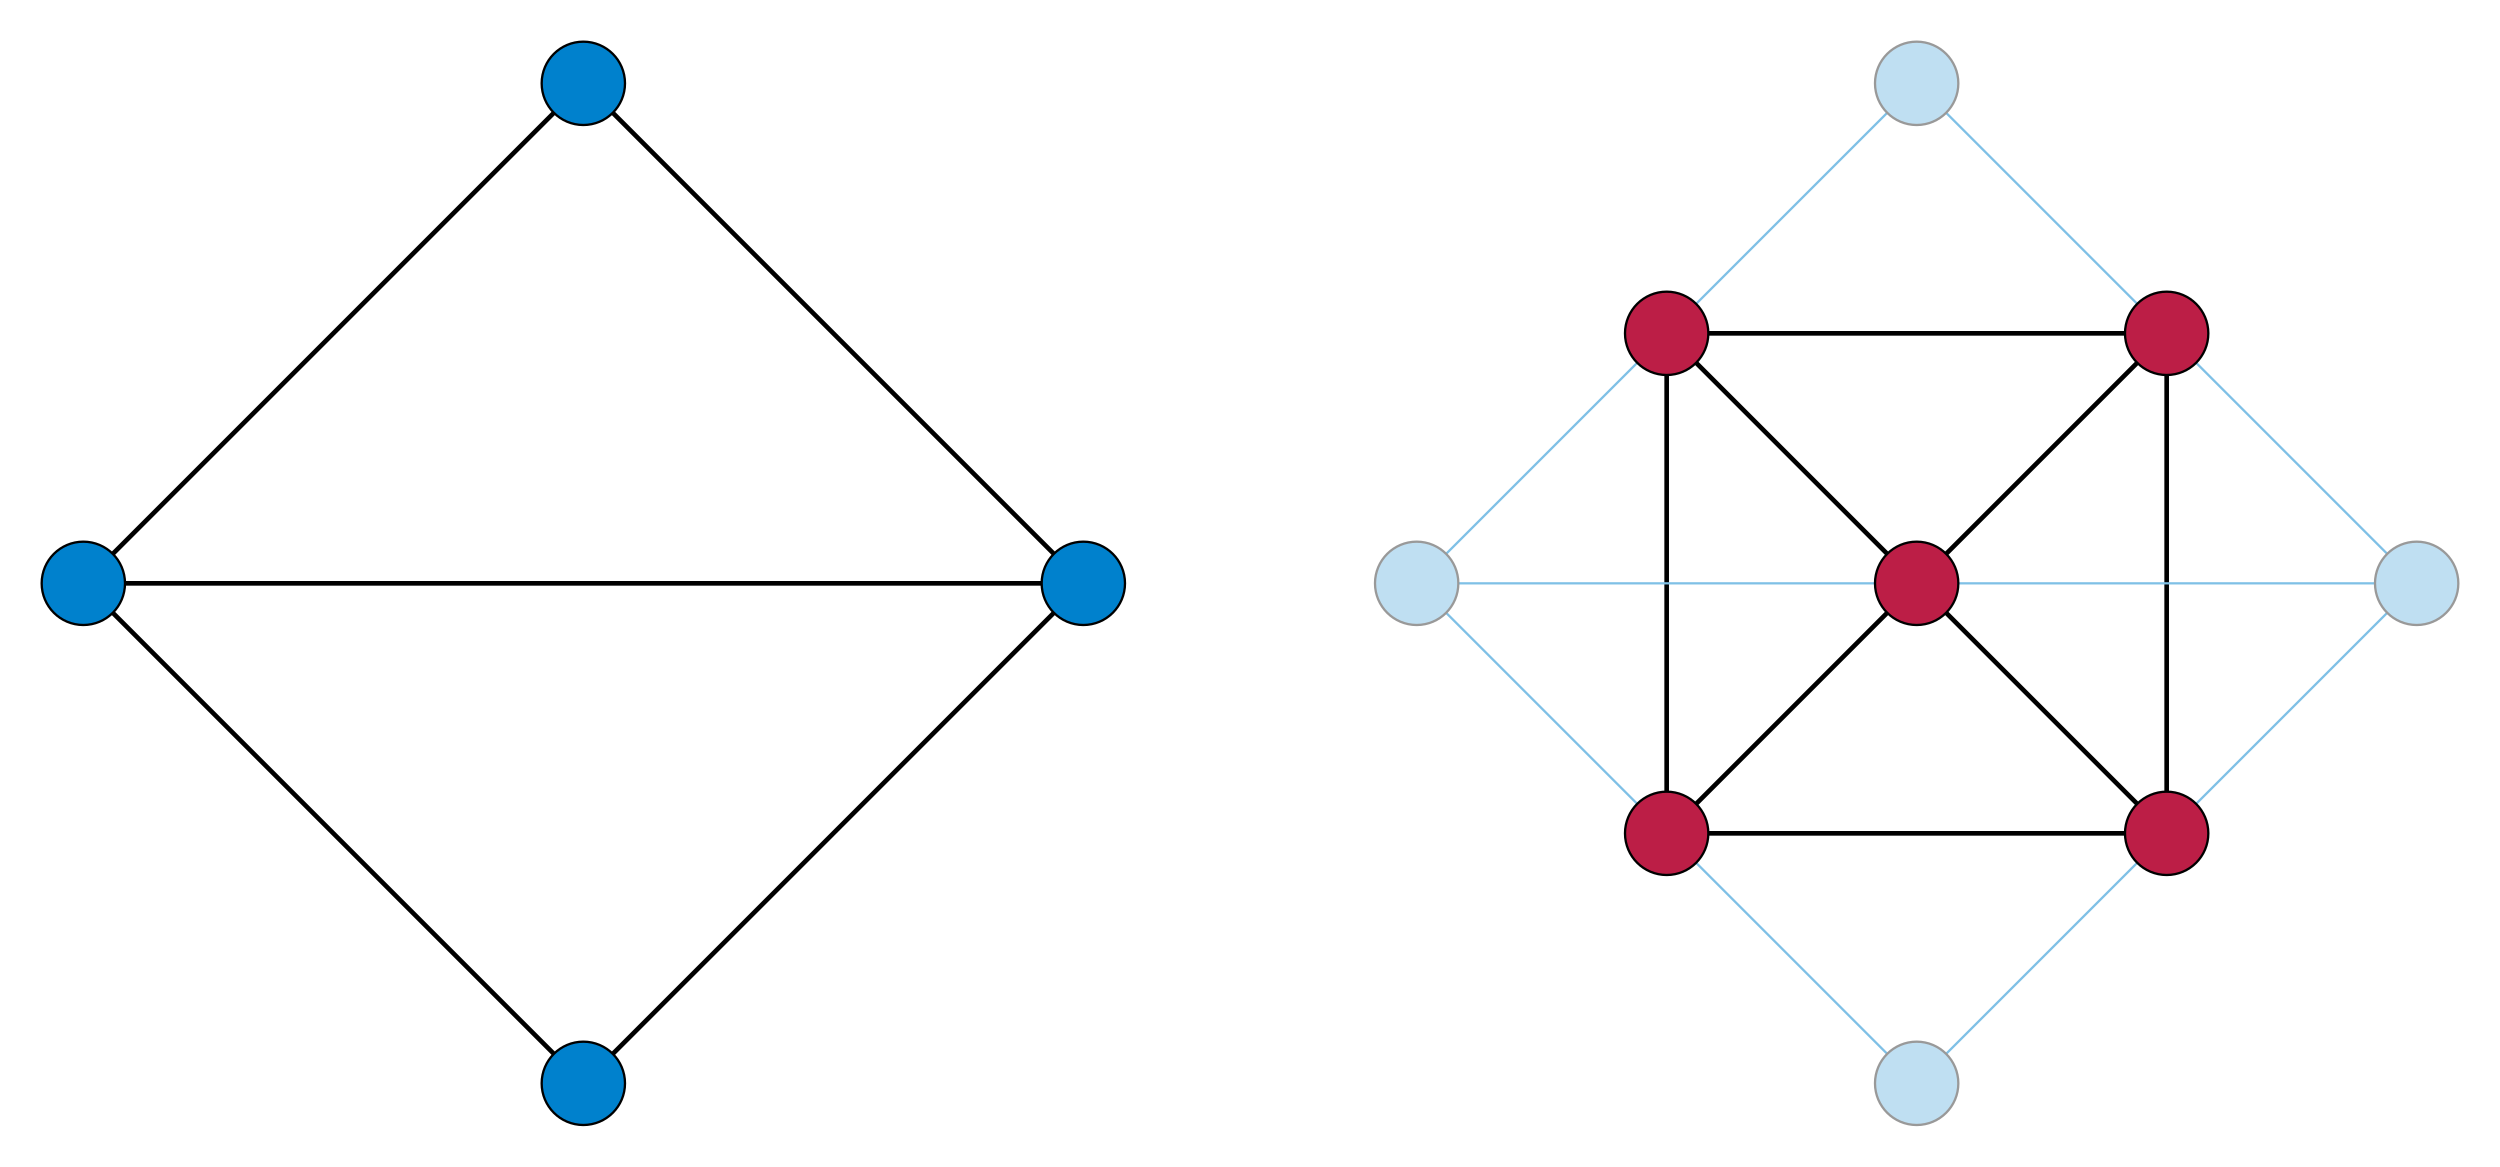 <svg xmlns="http://www.w3.org/2000/svg" width="1080" height="504"><g fill="none" stroke="#000"><path d="M936 144L720 360m0-216l216 216M720 144h216v216H720zM36 252l216 216 216-216m-432 0h432L252 36z" stroke-width="2"/><g fill="#0081CD"><circle cx="252" cy="36" r="18"/><circle cx="36" cy="252" r="18"/><circle cx="468" cy="252" r="18"/><circle cx="252" cy="468" r="18"/></g><path d="M612 252l216 216 216-216m-432 0h432L828 36z" stroke="#7FC0E6"/><g stroke="#999" fill="#BFDFF2"><circle cx="828" cy="36" r="18"/><circle cx="612" cy="252" r="18"/><circle cx="1044" cy="252" r="18"/><circle cx="828" cy="468" r="18"/></g><g fill="#BC1E46"><circle cx="720" cy="144" r="18"/><circle cx="828" cy="252" r="18"/><circle cx="720" cy="360" r="18"/><circle cx="936" cy="360" r="18"/><circle cx="936" cy="144" r="18"/></g></g></svg>